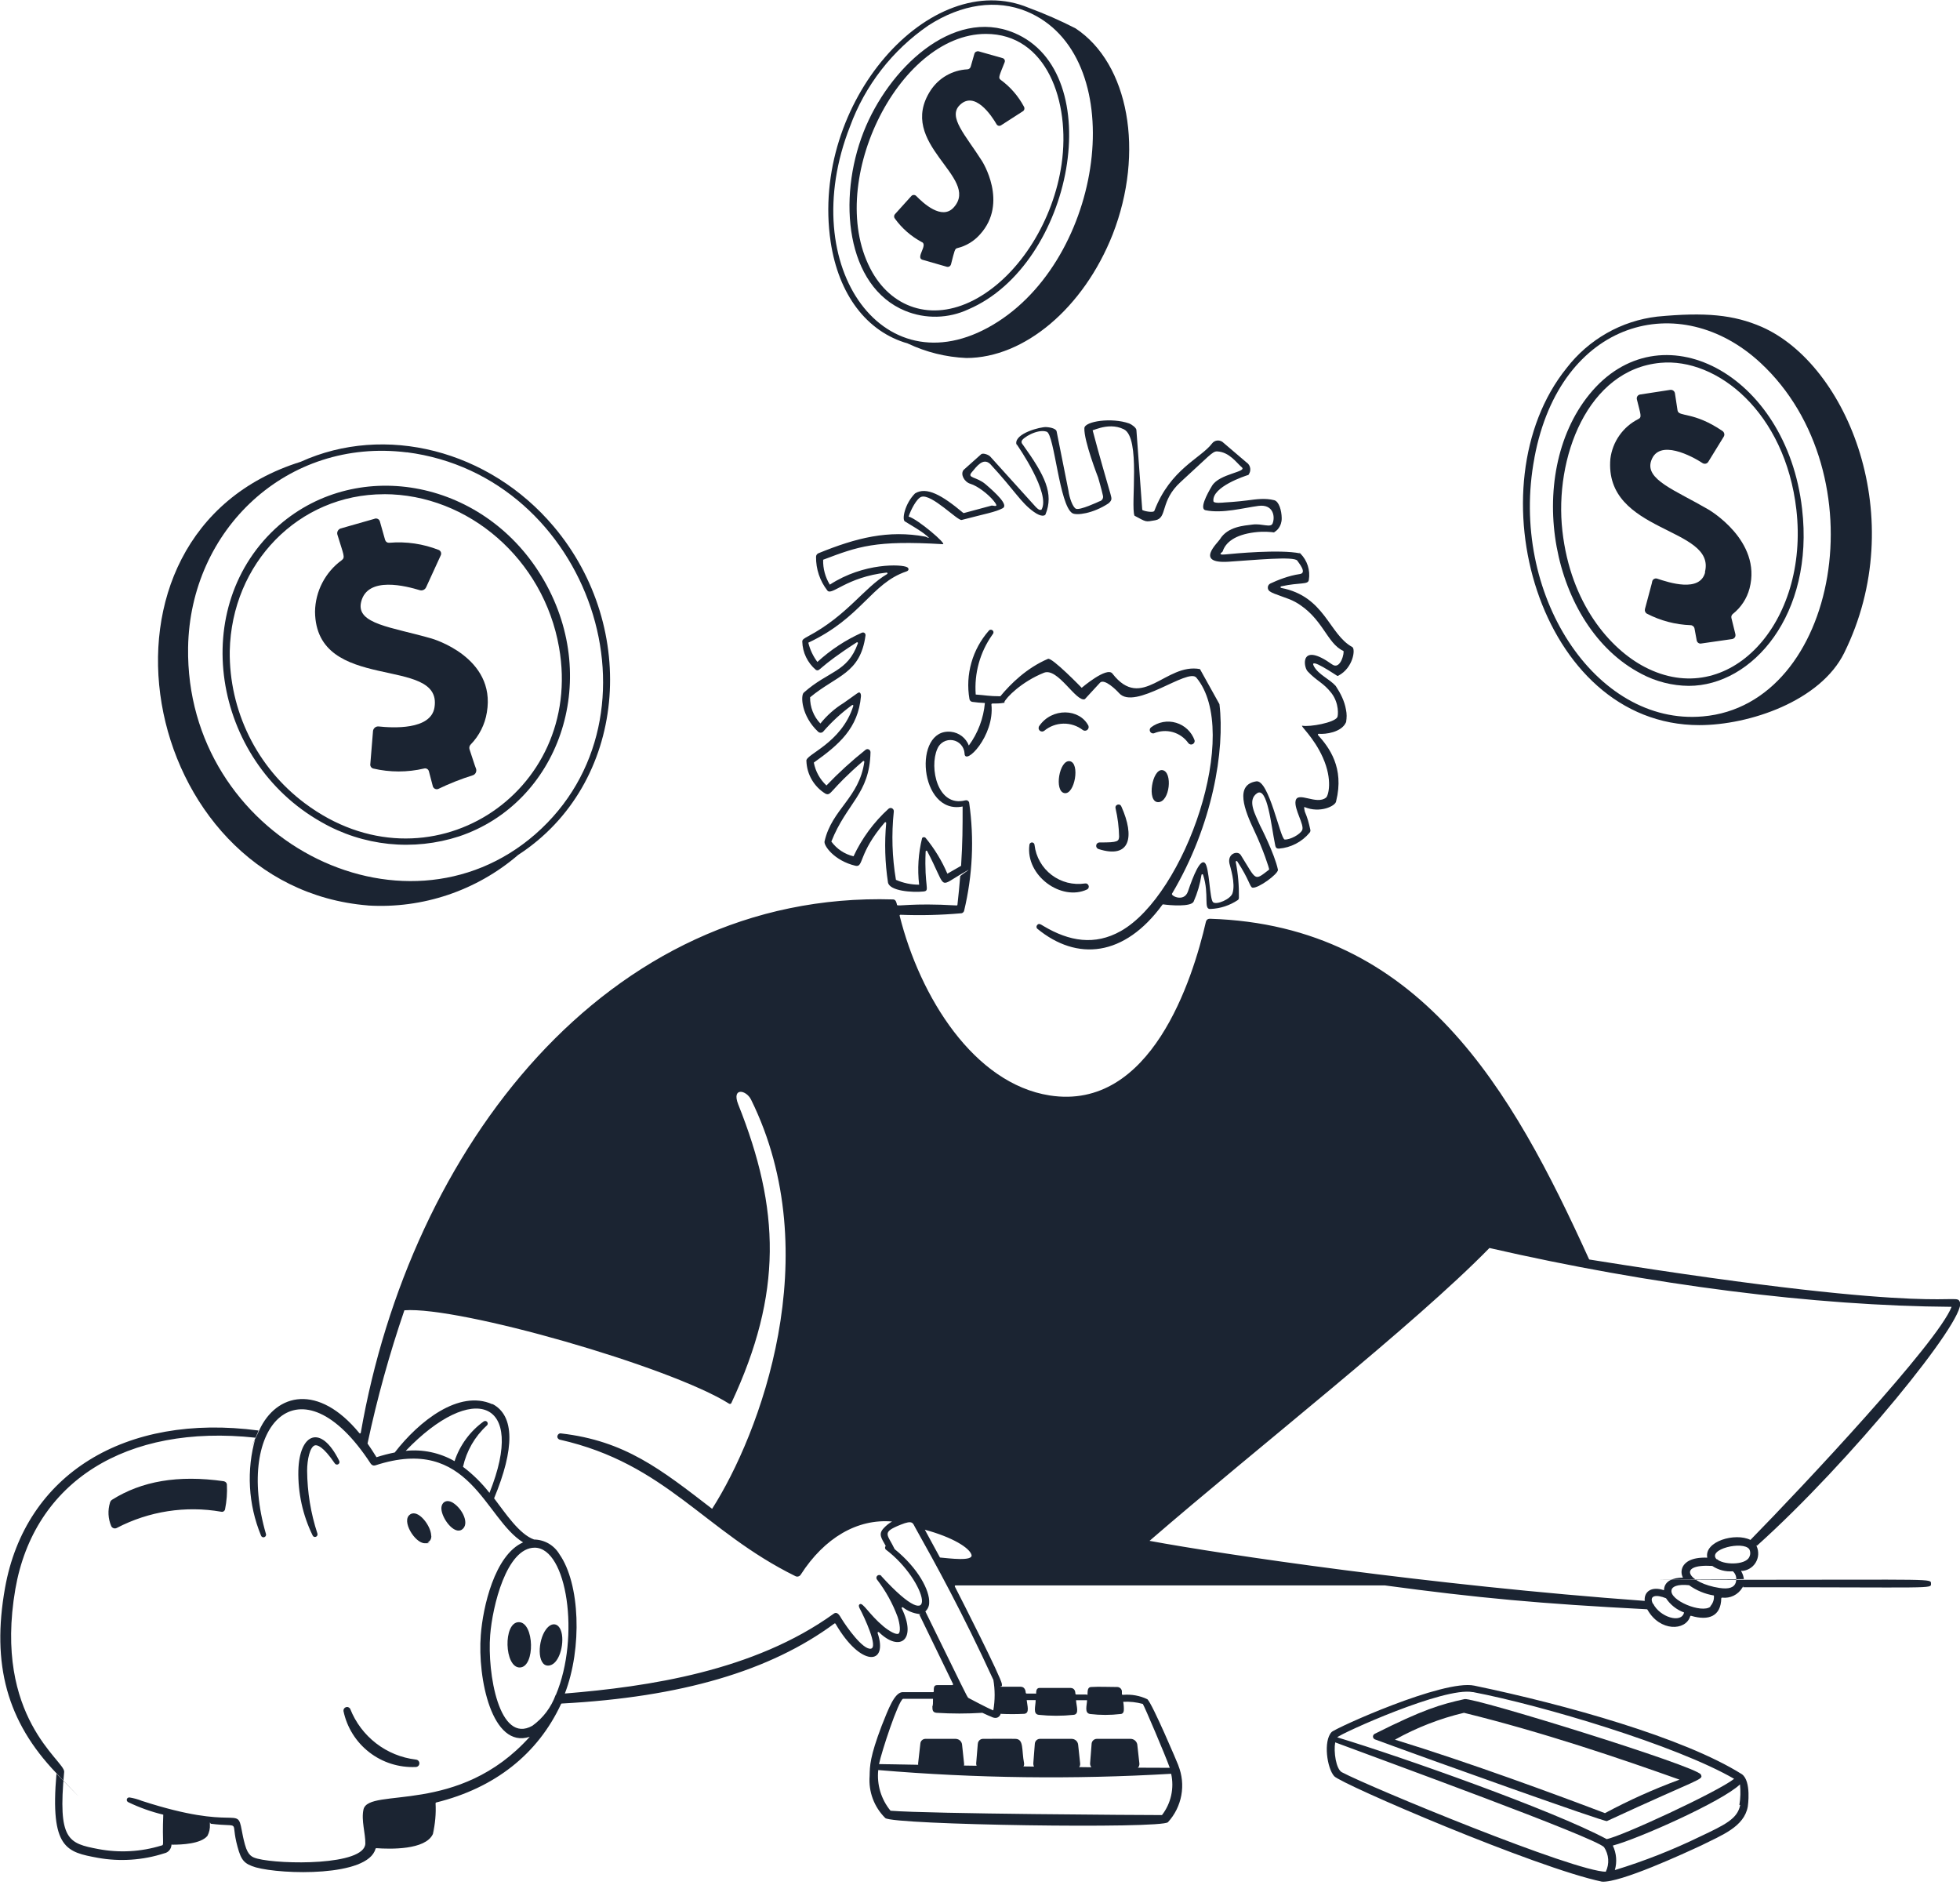 <?xml version="1.0" encoding="UTF-8"?> <svg xmlns="http://www.w3.org/2000/svg" id="Layer_1" version="1.1" viewBox="0 0 3845 3698"><defs><style> .st0 { fill: #1b2432; } </style></defs><path class="st0" d="M3333.6,1422.3c98.6,0,237.4-47.3,284.1-141.4,130.5-264.1,6.5-565.8-161.6-639.7-54.8-23.8-110.5-29.3-205.1-20.2-34.9,4.1-68.6,15.1-99.1,32.5s-57.3,40.7-78.7,68.5c-185.9,230.7-55.2,700.3,260.5,700.3h0ZM3010.3,897c51.1-271,285.7-331.6,443.3-185.3,233.6,216.6,153.4,670.6-113.1,693.5-211.1,18.8-380.7-241.1-330.4-506.6l.2-1.6Z"></path><path class="st0" d="M3219.9,1321.7c28.7,15.2,60.5,23.3,93,23.6,124.7,0,246.5-139.6,222.3-347.3-30.5-266.3-278.8-395-417.4-224.3-128.7,158.6-76.2,455.8,102.2,548h-.1ZM3257.1,711.7c111.3-10.5,244.9,96.8,266.9,287.9,25.5,222.3-132.5,394.6-297.4,308.7-67.7-35.2-145.5-123.7-161.6-266.9-16.2-143.3,49.3-316.4,192.2-329.7h0ZM1775.8,609.7c19.7,8.1,40.9,12,62.2,11.5,21.3-.5,42.3-5.4,61.6-14.4,205.9-87.9,275.6-464.7,89.9-542.3-121.2-50.7-247.1,71.3-295.4,194.4-51.5,131.3-34.8,302.7,81.6,350.8h.1ZM1934.1,66.5c118.8,0,166.1,132.1,148.5,255.2-15.8,109.7-80.8,215-164.5,262.7s-164.7,23-206.7-50.1c-96.4-168.9,49.1-467.8,222.7-467.8h0Z"></path><path class="st0" d="M1780.7,673.7c36,17.1,75.1,26.8,115,28.5,113.6,0,229.9-97.8,287.1-242.5,63-161.6,31.7-335-72.9-404.1-29.9-15.3-60.7-28.8-92.1-40.4-191.9-80-429,185.1-388.3,459.1,15.6,103.5,70.5,176.4,151.3,199.4h-.1ZM1667.6,247.8c29.4-80.3,83.1-149.4,153.6-197.8,65.3-42.2,133.8-51.9,193-27.5,202,83.9,156.4,471.2-56,608.2-220.7,142.2-399.7-106.1-290.6-382.9h0ZM721.9,1776.1c107.4,6.5,213-29.1,294.6-99.2,213.6-138.8,238.2-444.5,69.7-644.2-126.5-149.9-330.8-202.1-496.4-126.9-451.8,141.2-319.4,833.7,132.1,870.2h0ZM797.9,887.1c360.3,46.1,518.1,516.6,252.2,749.2-260.3,226.9-687,6.9-681.1-366.3,3.8-231.3,194.2-411.8,429-382.7v-.2h0Z"></path><path class="st0" d="M630.3,1612.4c40.6,23.4,85.6,37.9,132.2,42.8,46.6,4.8,93.6-.2,138.2-14.7,194-65.1,280.2-303.1,166.9-501.3-113.4-198.2-363.7-244.5-519.5-109.5-181.6,158.4-132.3,461.7,82.2,582.7h0ZM753.2,969.3c165.5,0,313.4,127.9,343.5,300.5,50.5,287.1-257.6,486.9-499.1,305.5-46.2-34.7-83.6-79.7-109.1-131.5-25.5-51.8-38.5-108.9-37.8-166.7,3.6-172.2,135-307.7,302.5-307.7h0ZM2157,1652.4c-1.6,0-3.1.6-4.3,1.6s-2,2.4-2.2,3.9c-.3,1.5,0,3.1.8,4.5s2,2.4,3.5,2.9c62.8,20.2,71.5-24.2,45.1-83.2-.5-1.5-1.6-2.8-3-3.5s-3.1-.8-4.6-.3-2.8,1.6-3.5,3-.8,3.1-.3,4.6c4.2,18.1,6.5,36.6,6.9,55.2-.8,8.7-1.2,11.7-38.2,11.3h-.2ZM2019.4,1657.3c-7.9,60.6,63,111.1,113.2,87.3,1.3-.7,2.4-1.8,2.9-3.2s.6-2.9,0-4.4c-.5-1.4-1.5-2.6-2.8-3.4s-2.8-1-4.3-.7c-11.5,1.7-23.2,1.1-34.4-1.7-11.2-2.9-21.8-8-31-15s-17-15.8-22.7-25.9c-5.8-10.1-9.4-21.2-10.8-32.7,0-1.3-.5-2.6-1.4-3.6s-2.2-1.5-3.5-1.6c-1.3,0-2.6.5-3.6,1.4s-1.5,2.2-1.6,3.5h0ZM2088.3,1555.7c20.2,3.2,30.9-59.4,10.3-62.6-20.6-3.2-31.1,59.2-10.3,62.6ZM2280.5,1510.6c-20.2-3.4-31.5,62.8-8.5,62.8s28.9-59.4,8.5-62.8ZM2135.4,1423.9c-17.4-34.6-71.7-36.2-96.6,0-1,1.3-1.4,2.9-1.3,4.6,0,1.6.8,3.2,1.9,4.3,1.1,1.2,2.7,1.9,4.3,2,1.6.2,3.3-.3,4.6-1.2,10.6-8.9,23.9-13.9,37.7-14.2,13.8-.3,27.3,4.1,38.3,12.6,1.2.9,2.7,1.3,4.2,1.3s3-.5,4.2-1.4,2.1-2.1,2.6-3.6c.5-1.4.5-3,0-4.4h0ZM2331.2,1457.5c.9,1.3,2.2,2.2,3.7,2.6s3.1.3,4.5-.3c1.4-.6,2.6-1.7,3.4-3.1s1-3,.7-4.5c-2.9-8.2-7.7-15.6-14-21.6s-13.9-10.4-22.3-12.9c-8.3-2.5-17.1-3-25.7-1.4-8.6,1.6-16.6,5.1-23.5,10.4-1.2.9-2,2.3-2.4,3.7-.3,1.5-.2,3,.5,4.4s1.8,2.5,3.1,3.1c1.4.7,2.9.8,4.4.5,11.7-5,24.8-5.8,37.1-2.4,12.3,3.5,23,11,30.4,21.4h.1ZM585.3,2884.2c-1,44.1,8.6,87.7,27.9,127.3.5,1.2,1.4,2.2,2.6,2.8,1.2.5,2.6.6,3.8.1,1.2-.4,2.2-1.4,2.8-2.5.6-1.2.7-2.5.3-3.8-13.1-39.9-19.9-81.5-20.2-123.5,0-21.6,5.5-46.5,15-49.5,4.6-1.4,16,1.2,39.2,35.2.7,1.1,1.8,2,3.1,2.3s2.7.1,3.8-.6c1.2-.7,2-1.8,2.3-3.1s0-2.7-.6-3.8c-36.2-72.9-78-53.4-80,19.2h0ZM815.6,3451.3c-28.4-3.4-55.3-14.4-77.9-31.9-22.6-17.5-40.1-40.7-50.6-67.3-.7-1.5-2-2.7-3.5-3.3-1.5-.7-3.2-.8-4.8-.3s-3,1.5-3.9,2.9-1.3,3.1-1.1,4.7c6.7,32.1,24.6,60.8,50.6,80.9,25.9,20.1,58.1,30.3,90.9,28.9,1,0,1.9-.1,2.8-.5.9-.3,1.7-.9,2.4-1.5.7-.7,1.3-1.4,1.6-2.3.4-.9.6-1.8.6-2.8s0-1.9-.5-2.8c-.3-.9-.9-1.7-1.5-2.4-.7-.7-1.4-1.2-2.3-1.6-.9-.4-1.8-.6-2.8-.6h0ZM804.5,2970.6c-18,11.9,9.5,56.4,28.7,56.4s3.9-.5,5.6-1.4c1.7-.9,3.3-2.1,4.5-3.6s2.1-3.3,2.5-5.2c.5-1.9.5-3.9,0-5.8-1-19-25.7-51.5-41.4-40.4h0ZM888.5,2947.6c-13.5-8.1-23.2,0-22.6,12.1,1,19,25.1,51.1,40.4,40.4,15.4-10.7,1.2-40.6-17.8-52.5h0ZM439.2,2905.4c-90.3-12.9-161.6,0-219.2,36.2-2,1.3-3.6,3.3-4.2,5.7-4.7,15.2-3.8,31.5,2.4,46.1.5,1,1.1,1.9,2,2.6.8.7,1.8,1.2,2.8,1.6,1,.3,2.1.4,3.2.3,1.1-.1,2.1-.5,3.1-1,62.9-32.7,134.8-43.9,204.7-31.7.8.2,1.7.2,2.5.1.8-.1,1.6-.4,2.3-.9.7-.5,1.3-1.1,1.8-1.8s.8-1.5.9-2.3c3.2-15.9,4.5-32.1,3.6-48.3,0-1.6-.7-3.1-1.8-4.3-1.1-1.2-2.5-1.9-4.1-2.2h0ZM1017.8,3181.8c-31.3,0-28.5,89.7,2,88.9,30.5-.8,28.5-88.9-2-88.9ZM1101.5,3202c-4.6-18.6-19-21.4-30.3-6.1-16.6,22-17.8,71.1,3.8,71.1s32.5-41.8,26.5-65.1h0ZM1875.6,3410.7h-60.6c-2.4.1-4.7,1.1-6.5,2.8s-2.8,3.9-3,6.4l-4.4,39c-.2,3,.8,6,2.8,8.3s4.7,3.8,7.7,4.2c23.2,2.4,46.7,2.4,69.9,0,2.9-.3,5.6-1.8,7.4-4s2.7-5.2,2.4-8.1l-4-37.4c-.3-2.9-1.7-5.7-3.8-7.7-2.1-2-4.9-3.2-7.9-3.4h0ZM1918.2,3420.2l-3.2,38.6c0,3.1,1,6.2,3.1,8.5s5,3.8,8.1,4c24.1,2.1,48.4,2.1,72.5,0,3-.4,5.8-1.9,7.7-4.2,1.9-2.3,2.9-5.3,2.6-8.3-5.2-26.5,0-47.7-17-48.1-17-.4-41.8,0-64,0-2.5.1-4.9,1.1-6.7,2.9-1.8,1.8-2.9,4.1-3,6.6h0ZM2038,3471.3c23.6,2.2,47.3,2.2,70.9,0,2.9-.3,5.6-1.8,7.5-4,1.9-2.3,2.8-5.2,2.6-8.1l-4-37.4c-.4-3.1-1.9-5.9-4.2-7.9s-5.3-3.2-8.4-3.2h-62.6c-2.4,0-4.8,1.1-6.5,2.7-1.8,1.7-2.9,3.9-3.2,6.4l-3,38.6c0,1.6,0,3.1.5,4.6s1.2,2.9,2.3,4.1c1,1.2,2.2,2.2,3.7,2.9s2.9,1.1,4.5,1.3h-.1ZM2149.6,3471.3c24.9,1.8,50,1.8,75,0,1.5-.1,2.9-.5,4.3-1.2,1.3-.7,2.5-1.6,3.5-2.7,1-1.1,1.7-2.4,2.2-3.8.5-1.4.7-2.9.6-4.4l-4.2-37.6c-.6-3.1-2.2-5.8-4.6-7.8-2.4-2-5.4-3.1-8.5-3.1h-66.3c-2.5,0-4.9,1-6.8,2.7-1.9,1.7-3,4-3.3,6.4l-3,38.6c-.1,1.6,0,3.2.6,4.7.5,1.5,1.3,2.9,2.4,4.1,1.1,1.2,2.4,2.2,3.8,2.9,1.4.7,3,1.1,4.6,1.2h-.3ZM2892.1,3306.3c-60.6-12.7-273,83.6-279.9,91.1-16.6,17.6-8.9,70.9,5.1,86.5,13.9,15.6,396,179.8,525.3,206.9,35.8,2.6,161.6-55.6,195-71.1,40.4-20.2,83.9-36.4,91.1-76.2,0,0,7.5-49.7-11.5-63.4-114.2-71.9-346.5-136.6-525.1-173.8h0ZM2889.9,3319c134.2,25.7,398.5,104.3,512,170.1-32.1,25.5-222.3,113.6-250.1,118.2-105.1-56.4-402.7-161.6-528.6-199.6,7.9-7.9,209.7-99.4,265.7-88.7h1ZM3151.1,3671.4c-62.2,0-463.1-165.7-518.7-195.2-11.5-6.1-16.4-40.4-13.1-58.6,95,35.6,509,186.1,527.4,205.5,4.7,7.1,7.5,15.2,8.1,23.7s-1,16.9-4.7,24.6h1,0ZM3413.8,3540.4c-5.1,27.1-29.7,38.8-78.8,62-53.9,26.2-109.8,48.2-167.1,65.7,4.6-16,3.2-33.1-4-48.1,48.7-12.7,214.4-86.3,249.5-120,1.4,13.5,1,27.1-1.2,40.4h1.6Z"></path><path class="st0" d="M3336.6,3480.6c-8.1-16.2-445.7-151.7-463.5-147.9-47.3,10.5-80.8,20.2-176.2,68.1-1,.5-1.9,1.2-2.5,2.2-.6.9-1,2.1-1,3.2s.3,2.2,1,3.2c.6.9,1.5,1.7,2.5,2.2,112.5,41.6,449,161.6,455.4,160.4,185.5-85.9,189.7-80.6,184.3-91.3h0ZM2736.5,3412.3c42.5-23.7,88.1-41.5,135.4-52.7,155.4,38.2,306.7,89.7,422.9,131.1-50.2,18.4-99.1,40.4-146.3,65.7-91.7-34.9-265.7-99.2-412-144.1h0Z"></path><path class="st0" d="M2354,1312.4c-67.4-12.6-113.7,83.9-171.8,8.7-10.9-14.1-60.2,28-60.2,28,0,0-58.2-60.1-66.1-56.8-41.9,17.9-73.4,49.1-93.5,73.4-22.2,0-30.1-2.2-48.3-3.4-3.1-41.5,8.3-82.8,32.3-116.8l1.4-2c.4-.5.8-1.1.9-1.8.2-.6.3-1.3.2-2,0-.7-.3-1.3-.6-1.9-.3-.6-.8-1.1-1.3-1.5s-1.1-.7-1.8-.9c-.6-.2-1.3-.3-2-.2-.7,0-1.3.3-1.9.6-.6.3-1.1.7-1.5,1.3-15.9,18.1-27.6,39.5-34.2,62.7s-7.9,47.5-3.8,71.3c.2,1.4.9,2.7,1.9,3.7s2.3,1.7,3.7,1.9c8.1,1.2,16.4,1.8,24.7,2.2-2.7,30.2-13.6,59-31.5,83.4-2.8-7.3-7.5-13.6-13.7-18.4-6.2-4.7-13.5-7.7-21.3-8.5-75.6-7.9-62.4,163.7,22.8,146.5,0,42.4,0,69.3-3,116.4l-26.9,15.4c-10.8-25.3-25.2-48.9-42.6-70.1-.4-.5-1-.9-1.5-1.1-.6-.3-1.2-.4-1.9-.4s-1.3,0-1.9.4-1.1.7-1.6,1.1c-7.5,30-9.5,61.1-5.9,91.7-15.6,0-31.1-3.2-45.5-9.5-7.5-44.2-8.9-89.3-4.2-134,0-1.3,0-2.6-.7-3.7s-1.5-2-2.7-2.6c-1.1-.6-2.4-.8-3.7-.6-1.3.2-2.4.8-3.4,1.6-28.8,26.2-52.1,57.9-68.5,93.1-17.5-4.1-32.9-14.4-43.5-28.9,29.9-75.8,75-92.9,76.8-175,0-1.2-.2-2.3-.8-3.3-.6-1-1.4-1.8-2.5-2.4-1-.5-2.2-.7-3.4-.6-1.2.2-2.2.6-3.1,1.4-27.1,21.6-52.7,44.9-76.6,69.9-12.8-11.9-21.5-27.6-24.8-44.9,49.3-35.1,87.1-67.3,92.5-130.3,0-1.4,0-5.5-2.4-6.9s-2.8,0-31.5,20.2c-17.4,10.7-32.9,24.4-45.7,40.4-13.3-13.8-20.5-32.4-20.2-51.5,52.1-43.2,98.6-46.1,108.7-121.2.2-.9,0-1.8-.3-2.7-.3-.9-.9-1.6-1.6-2.2s-1.6-.9-2.5-1c-.9,0-1.8,0-2.7.4-32,14.3-61.4,33.7-87.3,57.4-8.4-11.3-14.5-24.1-17.8-37.8,104.7-49.1,123.2-116.2,192.1-139.6,5.7-1.8,5.5-6.1,2-8.3-10.1-6.1-85.1-9.5-151.9,34.1-9-14.7-13.6-31.7-13.1-48.9,69.3-26.2,102-38.4,234.7-30.5,9.2.6-49.3-49.3-67-54.2,3.8-12.2,15.7-35.7,25-38.7,20.1-6.4,71.1,47.4,79,45.4,45.4-12,66.7-15.4,80.8-23.2,11.3-6.3-13.6-29.4-33.7-46.7-17.9-15.4-37.2-11.9-27.4-23.5s22.3-29.5,36.3-16.4c48.9,52.9,59.7,75.3,85.3,93.7,15.8,11.4,22.3,7.4,23.2,5.2,16.6-41-1.1-76.2-44.2-136.4-2-2.8-3.1-3.5-2.7-7,.9-6.5,31.3-25.1,49.3-18.8,15.1,5.3,24.7,144.9,50.4,159.9,7.9,4.6,39.7,1.1,70.7-19.3,8.2-7,5.9-10.2,4-18.3-10.9-38.4-20.2-68.8-35.5-126.8-7.4,8.6,28.5-16.9,61.8-.2s12.9,148.3,20.7,169.4c24.1,12.8,20.8,12.5,40.7,9,24.7-4.3,8.7-37.6,49.9-75.1,54.8-49.9,62.4-60.4,71.4-60,24.1,1,38.4,22.6,48.5,31.1,11.2,9.4-43.8,12.4-58.3,36.3-10.5,17.4-25,45.5-12.8,48,33.5,6.9,74.8-4.7,103.9-8.5s33,21.1,27.7,34.4c-3.7,9.2-20.9-.3-39.4,2.2-16.4,2.2-48.5,3.6-64,28.9-4.4,7.2-49.9,48.2,16.9,44,49.4-3.1,129.4-11.3,135-2,2.2,3.7,20,24.1,4.8,26.2-22,3.1-44.2,12.2-57.6,18.5-6,2.8-6.9,11-1.7,15.1,7.9,6.2,35.6,12.8,50.4,21.1,54.2,30.5,61.6,81.3,94.3,96,2.9,1.3-5.1,38.7-22,26.5-62.9-45-56.7,4.2-48,13.6,18.3,19.6,30.9,22.1,46.9,42.9,15.2,19.9,13.1,44.1,11.3,47.2-6.2,10.7-53.8,19.3-68.6,16.6-5.5-1,22.3,22.1,40.3,62.5,19.6,44,10.7,74.7,6.4,78.3-18.5,15.6-55.9-13.1-59.9,6.5-3.3,16.1,17.8,47.4,12.9,57.5-4.2,8.7-23.9,19-34.3,18.4-8.5-.5-30.8-117.9-55.7-114.1-42.5,6.5-23.3,56.1-3.8,97.1,16.6,34.9,30,75.3,29,76-30,23-24.1,21.8-55.7-28.6-5.8-9.3-26.4-3.1-22.2,16.6,1.4,6.8,12.4,38.8,6,58.4-3.8,11.7-31,23.2-38,17.7s-7.2-68.9-16.2-77.2-22.4,24-33.1,55.7c-7.5,22.1-33.9,9-31.4,4.7,79.9-134.5,104.1-282,93.1-371.8M2158.3,1338.7c8.9-7.6,31.3,14.4,37,20.8,31,34.9,135-50.1,151.6-30.4,88.9,106.5-21.6,425.9-148.3,497.2-51.1,28.7-101,20.2-151.5-9.9-5.5-3.4-9.5-6.1-12.5-1.8-.9.9-1.3,2.2-1.3,3.4s.5,2.5,1.3,3.4c78.2,64.5,171.1,55.4,245.8-46.9.3-.5.9-.7,1.5-.6,13.1,1.9,54.4,5.3,59.7-5.4,7.4-16.8,12.6-34.4,15.4-52.5.3-1.6,2.5-1.8,3.1-.2,13,39.9-.2,68.7,14.8,67.1,19.1-.8,37.6-6.9,53.4-17.5s.1,0,.2-.2c.6-.5,1.1-1.2,1.4-1.9.3-.8.5-1.6.5-2.4.4-23.6-1.6-47.1-6.2-70.2-.3-1.7,1.9-2.6,2.9-1.2,23.7,35.7,24.9,51,30,51.6,11.4,1.8,50-26.7,49.9-34.8s0-.2,0-.3c-6.3-30.8-35.1-87-35.2-87-8.2-19.9-26.3-48.9-5.9-63s28,64.3,35.1,98.6c1.2,6.5,1.6,10.1,8.1,9.9,11.5-.9,22.7-4.2,33-9.5s19.4-12.6,26.8-21.5c.8-.8,1.3-1.8,1.6-2.9s.3-2.2,0-3.3c-3.3-14.5-5.1-21.8-10.8-35.5-.5-1.3-2-9.4-.7-8.9,30.3,13,61.8-2.1,62.2-11.6,16.4-65.5-14-105.6-35.5-129.4-1-1.1,0-2.7,1.4-2.6,12.9,1.3,44.4-2.8,53.2-22.1s.2-.6.3-1c1.6-8,1.6-16.2-.1-24.1-2.8-16.9-10.7-32.3-20.1-46.6-12.3-13.8-33.4-21.8-42.7-38.4-11.7-20.7,45.1,18.7,45.9,18.7s1.7-.3,2.3-.7c28.7-15.2,33.7-52.1,26.9-56-45.9-24.9-53.5-99.6-139.5-115.9-1.7-.3-1.7-2.7,0-3.1,37.8-8.3,53-2.7,54.3-12.7,1.6-9.4.8-19-2.1-28-2.9-8.9-7.8-17-14.4-23.6s-.5-.4-.8-.4c-39.5-8.2-129.5.4-146.6,2.1s-5.6-4.5-5.2-5.7c5.9-18.4,24.8-32.8,62.2-37.6,18.3-2.4,34.6-.5,37.8,0s.8,0,1.1-.3l2.9-1.9h0c.9-.7,12.1-8.4,11.9-25.8-.2-14.7-5.3-32.8-14.8-35.1-17.7-4.4-34.1-2-53.3.5s-43.3,4-44.5,4,0,0,0,0c-1,0-20.9,2.6-21.4-2.6-3-28.2,62.1-49.4,68.1-51.3s.6-.3.7-.5c6-7.6,4.3-18.8-3.8-24.2h-.1l-47.6-40.6s-.1,0-.2,0c-6.5-4.2-15.1-2.7-19.7,3.4-22.1,29.2-81.8,50-113.2,132.1-1.8,4.8-24,0-23.8-2.1l-11.4-155.8c.4-4.7-9.7-11.8-14.2-13.4-34.4-12.2-87.1-4.3-87.9,9.1-1.3,24.6,27,97,27,97,.5,2.2,6.9,23.4,9.5,35.9,1,4.8-1.9,9.5-6.7,10.7s-.2,0-.2,0c-2.3,1.1-38.5,18-46.1,14.6-6.4-2.8-13.2-22.5-14.7-35.3s0,0,0,0l-23.3-116.7c-1-4.2-9.2-7.6-20.5-8.2s-61,12.2-58.6,32.4,0,.5.3.7c4.2,6,67.5,97.5,49.2,128.8-.5.8,0,0-2.2.5-3.5.8-10-6.8-10.4-7.2-9.2-10.2-88.2-97.6-88.2-97.6-3.3-3.4-13.5-7.2-17.4-4.5l-34.6,30.9-.2.2c-6.6,8.5,1.6,23.6,13.6,27.1,13.3,3.9,34.5,19.7,45.8,33.7s.5,8.7-4,9-.2,0-.3,0l-54.3,14.6c-.5,0-1,0-1.4-.3-41.3-34.6-71.9-52.1-94.5-38.2s0,0,0,0c-20.1,20.2-25.9,50.8-20.1,54.8,13.1,8.3,29.8,17.3,41.8,27.2s.3,3.1-1.3,2.8c-72.6-13.4-135.1,2-210.2,32.7-1.3.6-2.4,1.6-3.2,2.8-.8,1.2-1.2,2.6-1.2,4.1-.3,23.9,7.5,47.2,22.2,66.1,8.6,11,37.2-26.3,116.2-35.2,1.7-.2,2.5,2.1,1,2.9-45.1,26.5-77.9,81-154.9,122-8.1,4.4-11.7,6.5-11.5,10.5.3,10.6,2.8,21,7.4,30.5s11,17.9,19,24.7.3.2.5.3c8.9,3.7.8-3.2,79.8-54,1.3-.8,2.9.4,2.4,1.9-20.5,57.3-57.7,53.5-106.2,96.7-6.5,5.7-4.7,45.9,28.1,76.6,1.3,1.3,3.1,2,5,2s3.6-.7,4.9-2c16.9-19.5,36-37.1,56.8-52.2,1.2-.9,2.9.3,2.4,1.7-23.5,74.2-94.8,95-92,108.1.5,13,4.1,25.6,10.7,36.8,6.5,11.1,15.7,20.5,26.7,27.2s.2,0,.3.2c11.7,4.4,6.8-6.5,73.3-64,1.1-1,2.8,0,2.6,1.4-10,70.8-63.4,92.5-77.9,155.5-2.8,7.9,18.6,38.4,60.6,48.3,16.4,3.6,4.9-24.1,57.4-85,1-1.2,2.9-.4,2.8,1.2-3.5,38.8-2.4,77.8,3.5,116.4,3,17,47.9,20.2,70.1,17.8,13-1.8.7-8.1,3.8-78.5,0-1.6,2.2-2.1,3-.7,37.7,71.9,22,71.8,62.4,47.6s2.5.2,2.4,1.5c-1.5,18.7-3.2,37.4-5.4,56.1,0,.8-.8,1.5-1.7,1.4-90.1-5.3-116.1,2.7-116.9-1.1-.8-3.8-2-10.5-7.5-10.7-564.6-17.1-948.1,491.5-1044.4,1046.1-.2,1.3-1.9,1.8-2.8.7-80.5-97.9-163-78.1-196.2-6s-.9,1-1.6.9c-262.1-34.7-457.6,86.1-497.3,308.7-26.8,150.1,3.9,262.3,100.5,363.2,96.6,100.9.5.8.4,1.2-12.8,147.6,20.4,153.7,80.9,165,43.7,7.9,88.7,4.8,130.9-8.9,3.9-.8,7.3-2.9,9.8-6,2.2-2.7,3.5-5.9,3.9-9.4s.7-1.4,1.5-1.4c19.2,0,55.8-1.6,68.9-17s.1-.2.2-.3c3.7-6.8,5.4-14.5,4.9-22.2s.8-1.8,1.8-1.6c62.8,7.9,37.2-10.2,52.4,45.2,7.3,26.9,13.3,33.6,36,40.4,51.5,14.2,219.7,18.9,234.7-36.5.2-.7.9-1.2,1.6-1.2,27,2,96.3,3.8,110.9-27.6s0-.2,0-.3c4.6-19.7,6.4-40,5.3-60.1,0-.8.5-1.4,1.2-1.6,114.6-28.2,199.3-94.8,245-193.2.2-.5.8-.9,1.3-.9,233.8-12.4,408.9-63.7,534.9-156.9.8-.6,1.8-.3,2.3.5,49.8,85.9,103.9,81.5,82.5,18.1-.5-1.6,1.4-2.8,2.6-1.6,41.5,40.2,74.6,14.5,44.7-46.8-.7-1.5,1.1-2.9,2.4-1.9,8.9,6.9,19.5,11.3,30.8,12.9s1,.4,1.2.9l66.2,136.4c.5,1-.3,2.3-1.4,2.3h-29.6c-5.7,0-6.3,3.6-6.7,7.5,0,1.5,0,3,0,4.5s-.6,1.6-1.3,1.8h-60.7c-15.3,1.7-26.6,31.6-40.3,66.1-23,60.6-23.2,78.2-23.6,98.2-1.2,15.2.9,30.5,6.2,44.7,5.3,14.3,13.7,27.2,24.5,37.9,13.5,13.5,543.9,21.6,554.6,8.1,13.6-14.8,22.6-33.1,26.2-52.8,3.6-19.7,1.5-39.9-5.9-58.4v-.3c-1.5-4.3-50.5-119.8-60.5-129.4-.1-.1-.3-.2-.4-.3-14.5-6.9-30.6-9.8-46.6-8.6h-1.6c-.9,0-1.6-.7-1.6-1.6v-5.6c-.3-2.2-1.3-4.3-3-5.7-1.7-1.5-3.8-2.4-6.1-2.4-20.2,0-34.6-1-51.1,0-7.3,0-7,8.1-7.2,13.2s-.7,1.5-1.6,1.5h-20.6c-.9,0-1.5-.7-1.6-1.5-.1-4.1-1.2-11.2-9.7-11.4h-60.6c-6.3,0-6.6,6.4-6.7,9.6s-.7,1.5-1.6,1.5h-17.2c-.8,0-1.5-.6-1.6-1.5-.2-3.5-1.6-11.7-9.6-11.9-9.2-.2-25.3,0-35.6,0s-1.6-.7-1.6-1.6v-3.5c0-1.1,0-.1,0-.2-1.8-13.7-79.8-167-92.3-191.2-.5-1,.2-2.3,1.4-2.3h841.9c184,24.8,304.5,35.9,514.1,46.8.5,0,1,.3,1.3.8,24.4,43.5,75.2,41.8,83.8,13.1.2-.8,1.1-1.3,2-1,34.5,10.2,58.3.7,59-34.2,0-.9.8-1.6,1.8-1.5,7.6.9,15.4-.4,22.3-3.7,7.2-3.5,13.2-9,17.3-15.9s.8-.8,1.4-.8c376.5,0,368.8,3.4,368.6-6.9-.2-10.3,9.1-7.7-365.5-7.7s-1.5-.6-1.6-1.4c-.5-4.8-2-9.5-4.3-13.7s.1-2.2,1.3-2.3c4.8-.4,9.6-1.9,13.8-4.3,5-2.8,9.2-6.8,12.2-11.7s4.8-10.4,5.1-16.1c.3-5.3-.6-10.7-2.7-15.6s-.1-1.3.4-1.8c182.9-164.2,410.3-443.8,398.2-477.3-8.3-22.4-8.3,31.3-726.6-83.9-.5,0-1-.4-1.2-.9-150.5-331.1-332.3-654.9-744-667.6-1.7,0-3.4.5-4.8,1.6-1.4,1.1-2.3,2.6-2.7,4.3-25.9,112.7-107.5,371.8-306.5,340.7-148.5-23.3-254.3-192.7-294.3-352.4-.3-1,.5-2,1.6-2,39.7,1.6,79.5.6,119.1-2.9,1.4,0,2.7-.7,3.7-1.6,1.1-.9,1.8-2.1,2.1-3.5,16.6-69.3,20-141,9.9-211.5,0-.9-.4-1.7-.9-2.4-.5-.7-1.1-1.4-1.8-1.8-.7-.5-1.6-.8-2.4-.9-.9,0-1.7,0-2.6.2-54.2,14.1-71.1-64-54.8-101,2.3-5.8,6.6-10.7,12.1-13.8,5.5-3.1,11.9-4.2,18.1-3.2s11.9,4.1,16.1,8.8c4.2,4.7,6.7,10.7,7.1,16.9,0,26.2,59.5-33.8,52.7-95.8,0-.9.6-1.8,1.6-1.8,7.5,0,14.9,0,22.2-1.3s1-.5,1.2-1c3.7-9.4,34.2-40.5,78.1-58.1,27.1-10.9,63.2,58.4,80.2,51.8M713.1,3549.1c-4.8,21.2,4,47.5,3.6,66.9-1.2,43.6-166.3,41.4-211.6,29.7-9.5-2.6-18.4-4.9-24.6-27.7-3.2-11.7-4.8-20.2-6.3-28.3-9.1-49.7-8.1,3.6-196-57.4-7.9-3.2-16.1-5.4-24.4-6.7-1.1,0-2.3.3-3.2.9-.9.7-1.6,1.7-1.8,2.8-.3,1.1-.1,2.3.4,3.3s1.4,1.8,2.4,2.3c22,10.6,45,18.8,68.7,24.5-2.4,58.4,2.6,59.4-3.8,60.6-39.9,12.3-82.2,14.6-123.3,6.9-59.4-11.3-79.8-17.4-67.3-151.5,2-21.4-139.2-106.1-95.8-358.4,36.6-210.7,217-324.5,471.2-297-18.2,63.3-14.4,130.9,10.7,191.8.4,1.3,1.3,2.4,2.5,3s2.6.8,3.9.3c1.3-.4,2.4-1.3,3-2.5s.8-2.6.3-3.9c-62.2-214,66.9-350.6,205.7-137.6,1,1.4,2.4,2.5,4,3.1s3.4.5,5.1,0c185.3-60.6,214.2,104.7,289.7,151.1-56.2,24.8-79,128.1-83,181.8-6.7,84.5,21.8,223.7,96,199.6-139.6,155.4-315.6,98-326.1,142.4h0ZM948.7,2788.2c-26.7,19.3-46.6,46.5-57,77.8-29-16.6-62.5-23.7-95.8-20.2,130.7-136.2,238.4-102,164.3,82.4-15-19.2-32.4-36.4-51.9-51.1,6.9-31.1,23.1-59.3,46.5-80.8,1.1-.8,1.8-2,2-3.3s-.2-2.7-1-3.8-2-1.8-3.3-2-2.7.2-3.7,1h0ZM1090.1,3324.4c-8.8,24.4-24.7,45.5-45.7,60.6-65.3,37-88.7-103.2-82.8-177.8,4.4-56.2,31.9-171.5,87.5-171.5,63.2.6,89.3,174.8,41.4,288.7h-.4ZM1729.2,3091.4c-.4-.6-1-1-1.6-1.4s-1.3-.6-2.1-.7c-.7,0-1.5,0-2.2.2s-1.4.5-1.9,1c-.6.4-1,1-1.4,1.6s-.6,1.3-.7,2.1c0,.7,0,1.4.2,2.2.2.7.5,1.3,1,1.9,17.1,22.2,30.7,46.9,40.4,73.1,4.5,13.7,6.3,29.9,1.8,32.9-4.4,3-18.4-4.9-29.5-14.1-28.5-23.8-40.4-47.7-46.5-43.6-3,1.6-1.8,5.4,0,8.7,8.1,15,37.2,76.8,21.4,78.6-15.8,1.8-47.1-42.4-57.2-58.8-4.2-7.1-8.5-15-15.6-9.7-156.2,112.5-363.7,143-527.2,156.4,34.4-89.3,29.7-215.6-10.5-273-5.1-8.7-12.4-16-21.1-21.1-8.8-5.1-18.7-7.8-28.8-8-28.9-10.1-56.2-51.7-78.4-80.8,40.4-97.4,40.4-161.6-2.6-184.7h-1.2c-64.9-28.7-143.3,32.9-191.1,94.8-12.1,2.4-24,5.5-35.8,9.3-5.7-9.3-11.7-18.4-17.6-26.9,18.8-88.5,43-175.7,72.3-261.3,107.9-8.1,521.7,110.5,636.9,183.1.4.2.8.4,1.2.5h1.3c.4-.1.8-.3,1.2-.6.3-.3.6-.6.8-1,101-216,95.6-380.3,13.5-585.9-13.3-33.8,15.6-28.7,25.2-9.3,150.5,305.1,16.8,656.7-76.4,802.6-101-77.8-170.9-133.4-296.4-147.9-1.6-.3-3.3.1-4.6,1.1-1.3,1-2.2,2.4-2.5,4s0,3.3,1,4.6c.9,1.3,2.3,2.3,3.9,2.6,208.5,47.1,282.9,179.6,462.1,267.7,1.8.9,3.8,1.1,5.7.5,1.9-.5,3.5-1.7,4.6-3.4,46.5-72.5,111.3-110.1,179.2-104.3-6.1,3.5-11.6,7.9-16.4,13.1-10.9,11.7-4.8,19,4,34.8-.9.9-1.4,2.2-1.4,3.5s.5,2.6,1.4,3.5c82,61.6,110.1,182.5-8.7,52.1h.3ZM2279.6,3560.2c-38.4,0-454.2-2.4-532.6-8.5-9.1-11-15.9-23.8-20.1-37.5-4.1-13.7-5.5-28.1-4-42.3,191.1,16.2,383.2,18.6,574.6,7.3,3.1,14,3.1,28.5,0,42.5s-9.2,27.1-18,38.5h.1ZM1962.6,3362.8v-1.2c15.6.8,31.1.8,46.7,0,11.1-1.2,5.9-15.8,4.8-26.9h17.6c0,11.7-6.1,27.5,6.1,28.9,22.7,2.4,45.6,2.4,68.3,0,11.9-1.2,5.3-17.4,4.8-28.7h21.6c0,9.5-6.1,25.5,6.3,27.1,19.6,2.3,39.4,2.3,59,0,5.9,0,7.1-5.1,6.9-10.1,0,0,0-7.1-1.2-13.9,12.9-.7,25.9.8,38.4,4.2,3.2,4.7,43.8,99.8,52.9,125.3-137,0-460.3-5-570.4-7.3,4.8-23.8,37.8-124.3,47.1-128.1h57.6c.4.1.8.1,1.2,0,0,7.1,0,13.5-1.2,14.6,0,6.7,0,12.1,7.9,12.9,30,1.9,60.1,1.9,90.1,0,10.7,5.1,15.4,6.9,17,7.5,8.7,4.6,15,2.8,18.6-4.2h0ZM1948.6,3294.3c3.5,20.1,3.5,40.6,0,60.6-11.7-4.6-46.7-23.4-48.9-24.5-2.2-1-9.5-17.2-84.4-169.7,2.3-2.1,4.2-4.7,5.5-7.6,1.3-2.9,2-6,2-9.2,1.4-24-21.4-67.7-67.7-105.3-14.1-29.7-26.9-32.5,12.1-48.1,23.6-9.5,23.4-3,28.1,5.5,39.8,70.9,93.5,168.5,153,298.2h.4,0ZM1844,3055.1l-29.7-54.6c54.8,14.8,87.5,35.6,91.5,49.1s-44.2,6.9-61.8,5.4h0ZM3226.6,3140.1c-421.5-30.7-830.8-91.7-971.5-117.8,213.4-184.5,518.9-423.1,666.8-574.4,316,72.5,637.7,113.6,906.6,115.4-27.3,70.3-289.9,350.4-394.6,457.2-29.9-14.9-91.1,2.8-84.7,34.8-32.7-1.2-43.8,10.1-47.7,17.2-1.8,3.4-2.8,7.2-2.8,11s1,7.6,2.8,11c-19,0-36.8,6.1-37.2,24.7-25.5-8.7-39.2,3.8-37.8,20v1h.1ZM3242.8,3146.2c-8.9-17.4,6.7-19,25.5-11.3,8.5,12.9,20.9,22.6,35.4,27.9-5,22.4-47.9,9.1-60.8-17.6v1h0ZM3355.3,3151.5c-17,13.7-80.8-12.5-76.2-32.7,1-6.3,10.7-11.9,34.4-9.5,14.5,10.4,31.1,17.3,48.7,20.2.4,3.8,0,7.6-1.2,11.2-1.2,3.6-3.1,6.9-5.7,9.8v1ZM3405.4,3103.4c-3.2,10.5-13.5,14.1-32.3,11.3-60.6-9.3-85.9-47.5-14.1-43.2,11.9,8,26.1,11.7,40.4,10.5,2.8,2.5,4.9,5.7,5.9,9.3,1.1,3.6,1.1,7.4.1,11.1v1h0ZM3367.9,3058.9c-20.2-20.2,51.9-37.2,63.7-20.2,1.3,2.4,1.9,5.1,1.9,7.8s-.7,5.4-1.9,7.8c-8.3,16.4-52.3,15.2-63.7,3.6v1h0Z"></path><path class="st0" d="M3345.1,1122.4c-10.1,40.4-71.3,20.2-93.8,12.7-1.9-.7-4-.7-5.9.2-1.9.8-3.3,2.4-4,4.3,0,2.2-6.3,23.6-14.4,54.8-.5,1.8-.4,3.6.3,5.3.7,1.7,1.9,3.1,3.5,4,26.6,13.8,55.9,21.5,85.9,22.6,1.8,0,3.5.8,4.9,2s2.3,2.8,2.6,4.6l4.2,22.8c.1,1,.5,2,1,2.9s1.2,1.7,2.1,2.3c.8.6,1.8,1.1,2.8,1.3s2.1.3,3.1,0l60.6-8.7c1.1-.2,2.1-.6,3.1-1.2.9-.6,1.7-1.4,2.3-2.3s1-2,1.1-3.1,0-2.2-.2-3.3c-2-7.9-5.1-20.2-7.7-31.3-.4-1.5-.3-3,.2-4.5.5-1.4,1.4-2.7,2.6-3.6,16-12.7,27.5-30.2,32.7-49.9,24.9-94.2-80.8-155-80.8-155-65.1-38-124.9-58.6-112.1-95.6,15.1-44.2,80.8-8.5,101,4.8,1.7,1,3.8,1.4,5.8,1s3.7-1.6,4.9-3.2l30.7-49.9c1-1.8,1.4-3.9.9-5.9s-1.6-3.8-3.3-5c-57.2-39-86.1-27.1-88.3-40.4l-5.1-33.5c-.3-2.1-1.4-4-3.1-5.3-1.7-1.3-3.8-1.8-6-1.6l-59.2,9.1c-1.1.2-2.1.5-3,1.1s-1.7,1.3-2.3,2.2-1,1.9-1.2,3-.1,2.1.1,3.2c7.3,29.7,10.3,35,3,38.6-14.9,7.5-27.7,18.5-37.3,32.2-9.6,13.6-15.7,29.5-17.7,46-12.5,146.5,208.3,132.8,185.5,222.1h.5ZM852.4,1387.3c-6.9,45.3-83.2,40.4-109.7,37.6-2.6-.2-5.1.5-7.1,2.1s-3.4,3.9-3.8,6.4l-5.3,64.9c-.4,1.9,0,3.9,1,5.6s2.6,2.9,4.5,3.5c32.9,7.7,67.1,7.7,100,0,1.9-.5,3.9-.3,5.7.7,1.7.9,3,2.5,3.6,4.4l7.9,30.1c.3,1,.9,1.9,1.6,2.7.7.8,1.6,1.5,2.5,1.9,1,.5,2,.7,3.1.8,1.1,0,2.1,0,3.1-.4,22.1-10.7,45-19.7,68.5-27.1,2.4-.9,4.3-2.7,5.4-5,1.1-2.3,1.3-4.9.6-7.3-3.2-7.9-8.9-26.9-12.9-38.4-.5-1.6-.6-3.4-.2-5.1.4-1.7,1.2-3.2,2.5-4.4,16.8-17.3,27.9-39.3,31.7-63,18.6-108.9-108.5-144.9-108.5-144.9-78.2-22.6-148.5-28.1-138.2-71.5,12.3-52.1,89.7-30.9,115.4-23.2,2.4.6,4.9.4,7.2-.7,2.2-1.1,4-2.9,5-5.2l28.5-62.2c.5-.9.8-1.9.9-2.9,0-1,0-2.1-.3-3.1s-.8-1.9-1.5-2.7c-.7-.8-1.5-1.5-2.4-2-30.9-12.2-64.1-17.1-97.2-14.3-1.8.2-3.7-.2-5.2-1.2-1.6-1-2.7-2.5-3.3-4.3l-10.3-36.4c-.3-1.1-.9-2.1-1.6-3-.8-.9-1.7-1.6-2.8-2-1.1-.5-2.2-.7-3.4-.7s-2.3.3-3.3.8l-65.9,18.8c-2.4.8-4.4,2.6-5.6,4.8-1.2,2.3-1.4,4.9-.7,7.3,12.3,40.4,15.8,44.4,8.5,50.1-16,11.6-29,26.8-38.1,44.3s-14,36.9-14.3,56.7c1.8,161.7,250.5,84.5,234.4,187.5h0ZM1808.9,475c11.1,6.1-12.3,29.5,0,34.3l48.3,13.9c.9.3,1.8.4,2.8.2.9,0,1.8-.4,2.6-.9.8-.5,1.5-1.1,2-1.9.5-.8.9-1.6,1.1-2.5,7.1-27.5,7.3-30.3,12.5-31.5,17.2-4.2,32.7-13.6,44.4-26.9,56.4-62.2,3.8-143.9,3.8-143.9-32.1-50.7-67.7-86.5-43.4-109.9,29.1-28.3,61.8,20.2,72.1,38,.4.7,1,1.3,1.7,1.8s1.4.8,2.2,1c.8.2,1.7.2,2.5,0,.8-.1,1.6-.4,2.3-.9l42.4-27.3c.8-.4,1.5-1,2-1.7.6-.7,1-1.5,1.2-2.3s.3-1.7.2-2.6c0-.9-.4-1.7-.8-2.5-11.1-20.9-26.8-39-45.9-52.9-5-3.8-2.8-7.3,7.9-34.3.3-.8.5-1.7.5-2.5s-.2-1.7-.6-2.5-.9-1.5-1.6-2c-.7-.6-1.5-1-2.3-1.2l-46.9-13.3c-1.8-.4-3.7,0-5.3.8-1.6.9-2.7,2.5-3.2,4.3l-7.1,24.9c-.4,1.4-1.2,2.7-2.4,3.7s-2.6,1.5-4.1,1.6c-14.4.7-28.4,4.8-40.9,11.9-12.5,7.1-23.1,17.1-31.1,29.1-68.9,105.5,98.4,170.5,45.3,229.7-23.4,26.3-60.6-8.9-73.8-22.4-1.2-1.2-2.9-1.9-4.7-1.9s-3.4.7-4.6,1.9l-32.5,36c-1,1.2-1.5,2.7-1.5,4.2s.5,3,1.5,4.2c13.9,19.3,32.1,35.1,53.1,46.3h.3Z"></path></svg> 